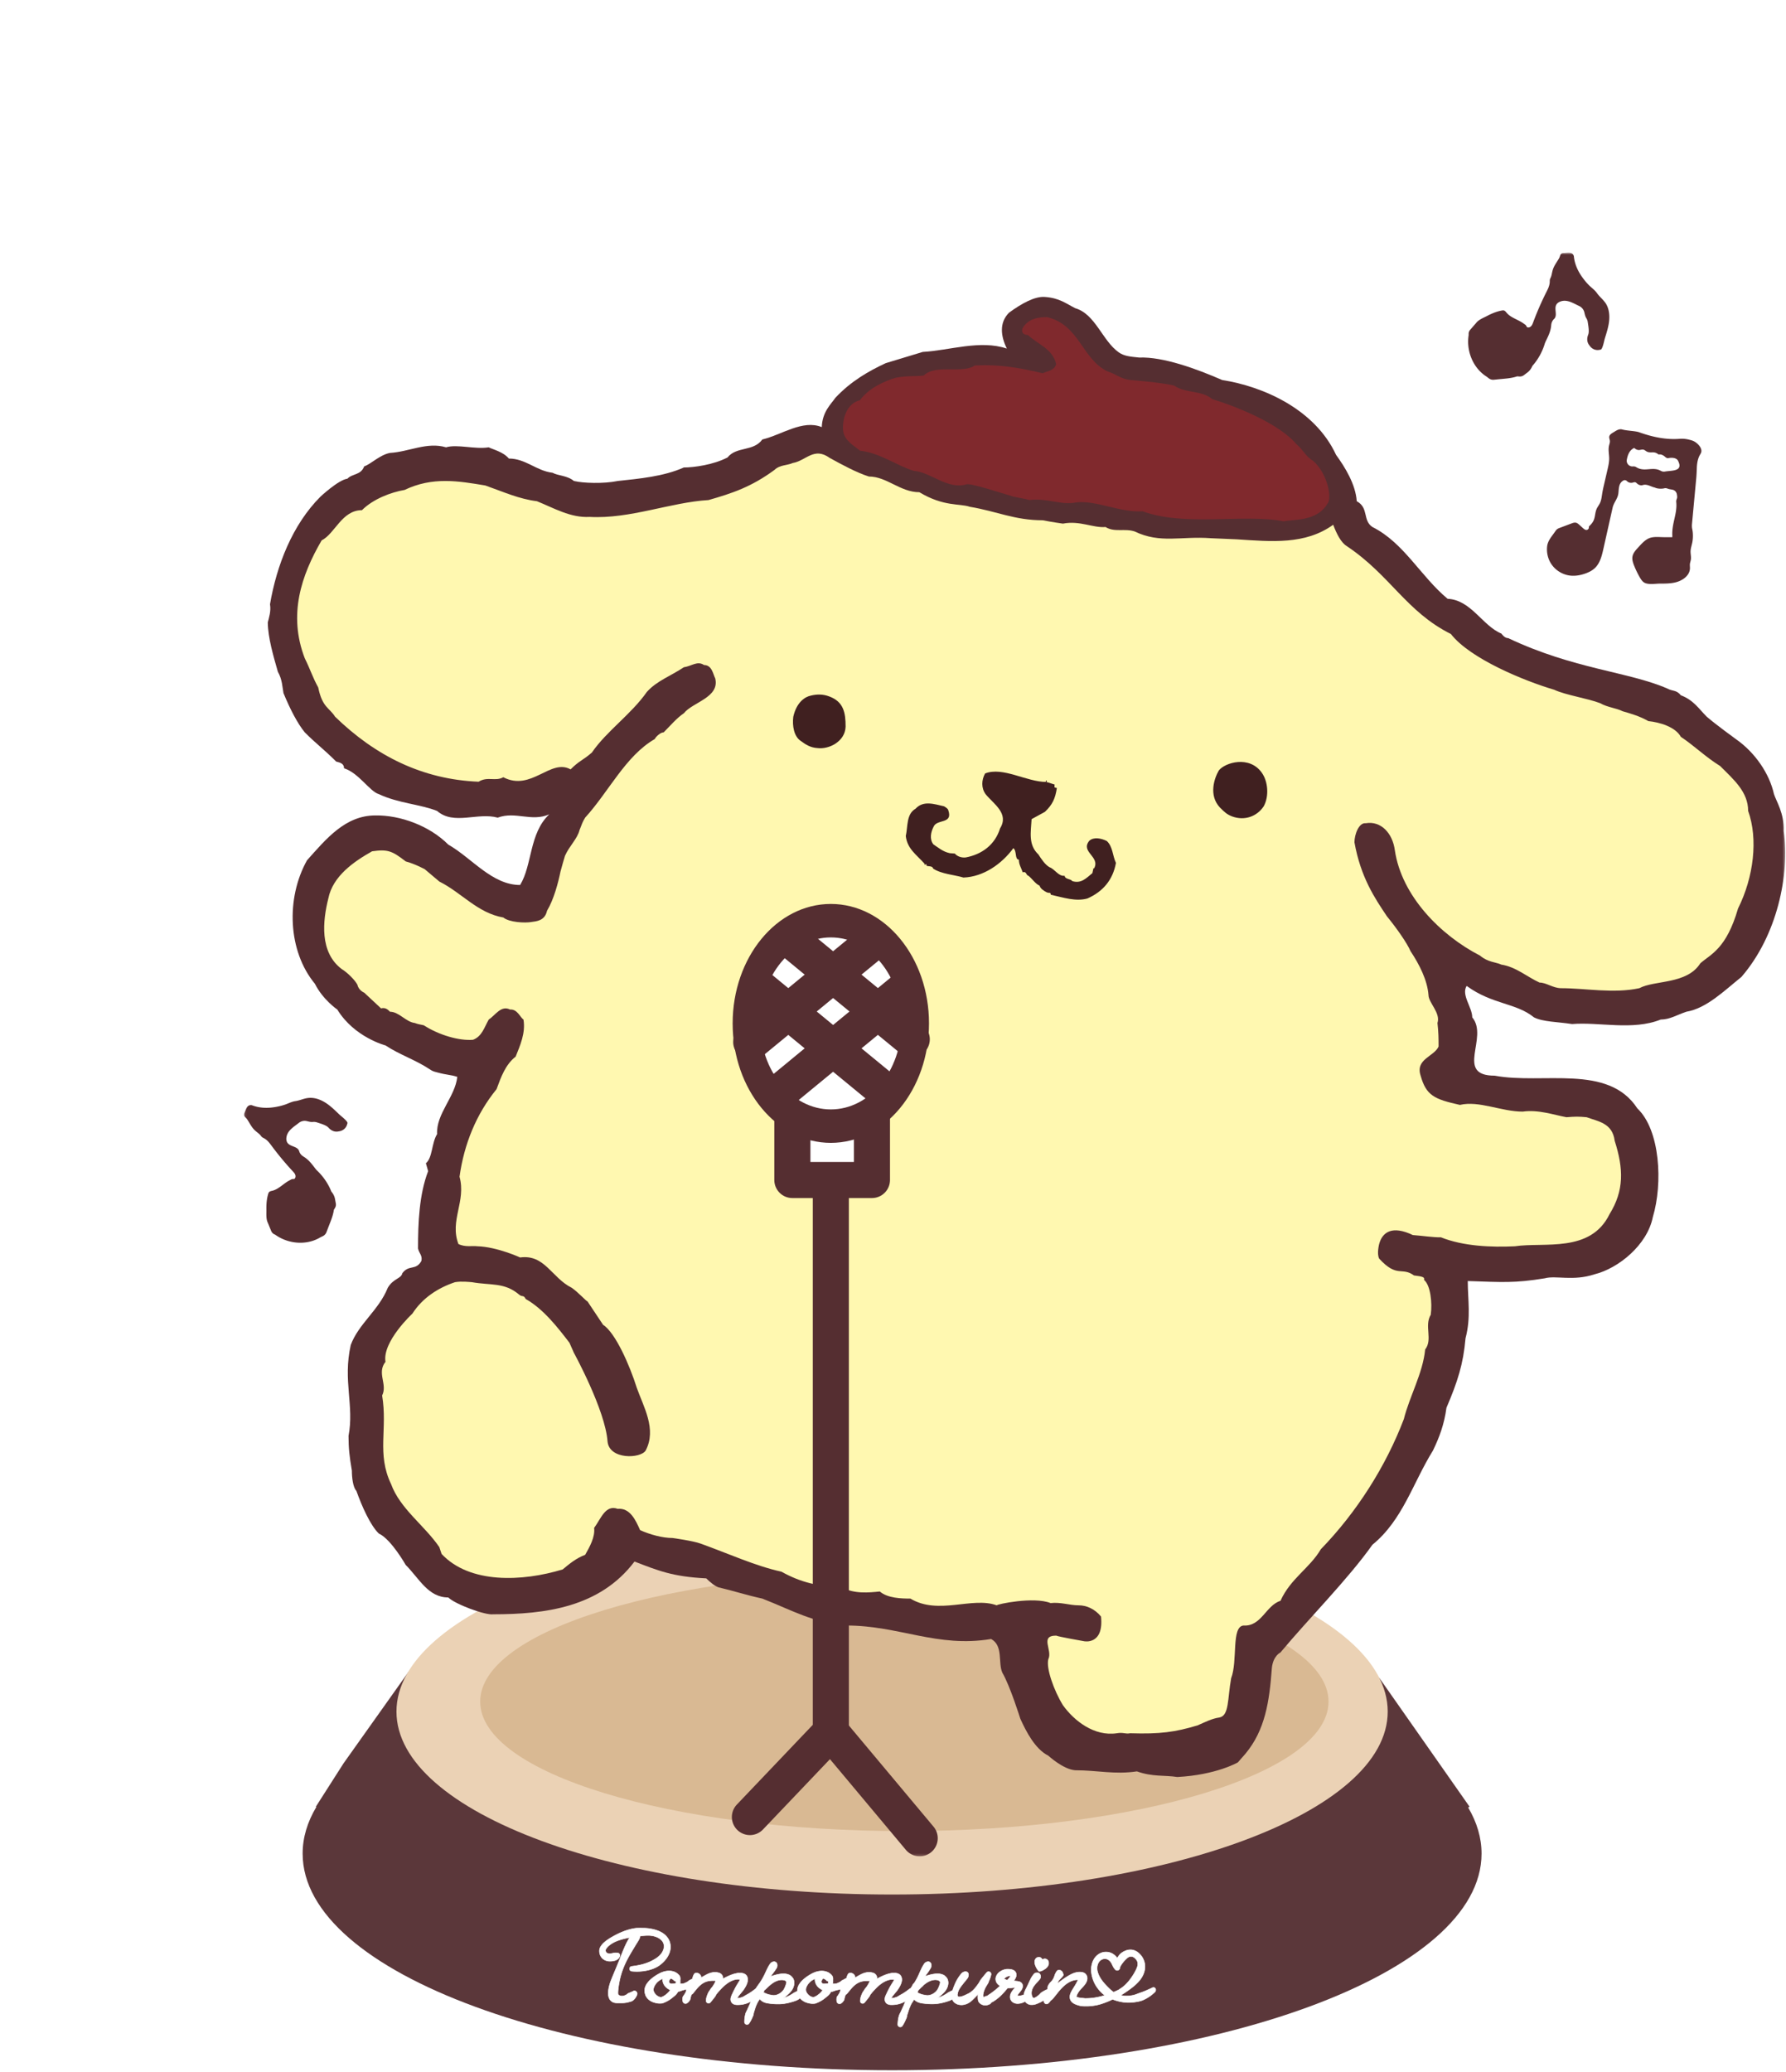 <svg width="740" height="858" viewBox="0 0 740 858" fill="none" xmlns="http://www.w3.org/2000/svg"><path fill-rule="evenodd" clip-rule="evenodd" d="M369.624 857.374c134.886 0 244.233-40.169 244.233-89.718 0-6.549-1.91-12.934-5.537-19.083l.552-.356-37.383-53.333-60.405-.374c-39.915-10.435-88.736-16.572-141.46-16.572-49.774 0-96.07 5.469-134.677 14.861l-65.694-.407-26.915 37.881-11.464 17.944.203.104c-3.723 6.227-5.685 12.697-5.685 19.335 0 49.549 109.346 89.718 244.232 89.718z" fill="#5B373A"/><path d="M369.622 784.603c113.415 0 205.355-33.92 205.355-75.762s-91.94-75.762-205.355-75.762c-113.414 0-205.355 33.92-205.355 75.762s91.941 75.762 205.355 75.762z" fill="#EBD2B5"/><mask id="mask0_1016_1073" style="mask-type:luminance" maskUnits="userSpaceOnUse" x="248" y="798" width="232" height="42"><path d="M479.277 798.06H248.004v41.868h231.273V798.06z" fill="#fff"/></mask><g mask="url(#mask0_1016_1073)" fill="#fff" stroke="#fff" stroke-width=".196" stroke-linecap="round" stroke-linejoin="round"><path d="M262.545 824.654h-.119c-.477.18-.864.36-1.222.51-.238.089-.447.209-.655.269-.298.09-.537.3-.745.479l-.119.09c-.149.12-.358.21-.567.3l-.178.089c-.537.24-1.133.33-1.669.24-.447-.06-.924-.389-1.162-.599 0-.06 0-.15-.03-.239-.059-.36-.03-.869 0-1.378.09-1.168.298-2.426.477-3.384.417-2.366 1.132-4.672 2.056-6.859.953-2.246 2.175-4.402 3.367-6.379l1.847-3.055.179-.269c.536-.839 1.043-1.617 1.251-2.665 1.073-.15 2.235-.24 3.308-.24 2.502 0 4.648.868 5.78 2.246.566.719.864 1.647.775 2.576-.09.898-.477 1.857-1.133 2.725-.566.749-1.37 1.468-2.383 2.096-.864.51-1.877 1.109-3.01 1.528-1.907.778-4.082 1.288-6.853 1.617-.476.06-.834.419-.893.899-.06.539.357 1.048.893 1.108 2.771.269 5.423.03 7.866-.719 1.55-.479 2.742-1.078 3.725-1.797 1.162-.869 2.175-1.887 2.979-3.055.894-1.318 1.431-2.785 1.49-4.223.06-1.587-.476-3.204-1.46-4.372-.834-1.048-2.056-1.917-3.575-2.516-1.132-.449-2.384-.779-3.993-1.018-.745-.09-1.4-.15-1.996-.15h-.387c-.507-.06-1.043-.09-1.609-.06-1.222.03-2.503.24-3.963.629-2.294.629-4.648 1.647-7.211 3.115-1.102.629-2.234 1.348-3.307 2.306a7.165 7.165 0 00-1.46 1.737 3.861 3.861 0 00-.477 1.288c-.089.509 0 1.138.09 1.467.208.929.774 1.827 1.489 2.336.686.539 1.55.839 2.533.899.745.03 1.52-.06 2.384-.3.923-.329 1.579-.868 1.907-1.647a.693.693 0 00.089-.329c.06-.599-.387-1.138-.983-1.168h-.209c-.685-.09-1.192 0-1.728.119-.417.12-.894.18-1.341.18-.953-.03-1.341-.24-1.609-.898-.059-.18-.059-.21-.089-.36 0-.15.03-.329.119-.509.119-.329.417-.689.834-1.138.715-.689 1.639-1.348 2.801-1.917 2.026-.958 4.261-1.467 6.257-1.857a2.72 2.72 0 00-.238.39c-.596.958-1.162 2.036-1.758 3.384a92.298 92.298 0 00-1.818 4.432 84.183 84.183 0 01-1.013 2.516 141.845 141.845 0 01-1.311 3.175c-.506 1.228-1.043 2.485-1.549 3.773-.387.989-.834 2.306-1.073 3.834-.089.659-.179 1.407-.089 2.306.059.449.149.928.417 1.497.268.629.894 1.198 1.549 1.498.596.239 1.073.269 1.58.299h1.787c.864 0 1.579-.06 2.265-.18.447-.089.864-.209 1.311-.329.596-.12 1.043-.329 1.37-.629.745-.599 1.282-1.407 1.609-2.306.09-.24.09-.509 0-.749a1.204 1.204 0 00-1.489-.778l.089.119zm215.718-1.497c-.268-.09-.536-.09-.804.06-1.818.839-3.516 1.647-5.274 2.186-.208.09-.417.15-.626.24-.625.24-1.311.509-1.966.659-.924.21-1.818.299-2.711.329h-.09a9.726 9.726 0 01-2.443-.299c.268-.15.536-.3.804-.479a57.627 57.627 0 002.652-1.797c.775-.569 1.669-1.228 2.533-2.007 2.056-1.827 3.277-3.624 3.814-5.66.327-1.378.327-2.666 0-3.804-.328-1.227-.984-2.396-1.877-3.264-.567-.629-1.788-1.677-3.516-1.827-1.252-.09-2.533.3-3.814 1.138-.507.33-.954.749-1.371 1.318-.238.299-.447.659-.655.988a6.463 6.463 0 00-2.265-1.976 5.512 5.512 0 00-3.963-.33c-1.191.36-2.264 1.138-3.068 2.216-1.282 1.767-1.758 4.193-1.311 6.799a13.557 13.557 0 002.771 6.109 13.496 13.496 0 002.353 2.366c.12.09.209.15.328.24a28.037 28.037 0 01-4.886 1.078c-.775.12-1.52.15-2.324.18a5.7 5.7 0 00-.745.03c-.417-.03-.835-.09-1.252-.12l-.655-.06c-.358-.06-.745-.12-1.073-.18-.298-.09-.626-.179-.715-.269l-.089-.06v-.09c0-.12.029-.389.208-.779.268-.629.715-1.317 1.341-2.066.238-.27.477-.539.745-.809.387-.419.775-.838 1.162-1.347.358-.48.655-.929.864-1.648a3.01 3.01 0 00.06-1.587c-.179-.749-.775-1.348-1.282-1.587l-.149-.06s-.089-.03-.149-.06c-.923-.27-1.936-.27-2.949-.03-.805.18-1.609.509-2.444.958-1.549.839-2.89 1.797-3.992 2.606-.447.329-.894.659-1.341 1.018.119-.419.328-.838.596-1.258.238-.299.506-.599.775-.868l.327-.33c.149-.149.269-.299.388-.449l.179-.209s.208-.24.208-.45c0-.179-.03-.389-.179-.718l-.089-.27a1.661 1.661 0 00-1.043-.958c-.328-.09-.655-.09-.953.03a1.012 1.012 0 00-.418.359l-.059.09c-.238.269-.358.569-.536.898a5.91 5.91 0 00-.358.929 5.977 5.977 0 01-.298.778 5.133 5.133 0 01-.894 1.408c-.119.12-.208.24-.328.359-.327.33-.625.689-.864 1.078-.417.57-.476 1.258-.536 1.887v.12c-.06 0-.149.03-.238.06-.686.299-1.341.659-1.877.988-.298.18-.596.36-.835.659a6.8 6.8 0 01-.655.659 8.489 8.489 0 01-1.46 1.018c-.388.18-.715.21-.894.18v-.03c-.209-.21-.268-.329-.328-.449 0-.06-.059-.12-.089-.21-.06-.15-.149-.299-.179-.569-.179-.809-.06-1.827.298-2.605.387-.929 1.073-1.737 1.698-2.426.298-.3.566-.599.835-.929l.238-.269s.119-.15.179-.21c.268-.329.625-.749.417-1.677-.149-.599-.656-1.078-1.281-1.108-.984-.06-1.371.449-1.699.868l-.119.15c-.387.479-.685 1.018-.953 1.498l-.715 1.527a39.032 39.032 0 01-.745 1.587c-.119.27-.239.509-.388.779-.417.809-.834 1.647-1.013 2.725-.327.12-.655.21-.953.3a4.21 4.21 0 01-1.073.149c-.268 0-.506 0-.685-.059 0-.03.03-.09.06-.12.119-.27.327-.569.595-.929l.209-.269c.238-.3.507-.599.745-.959.149-.239.328-.509.477-.928.059-.21.149-.419.149-.779 0-.299-.09-.808-.388-1.168-.476-.539-.923-.658-1.221-.718h-.12a3.376 3.376 0 00-.715-.15h-.178c-.358-.06-.716-.09-1.073-.12.03-.06.089-.09.119-.15l.06-.09c.268-.449.566-.898.774-1.557.12-.479.12-.928 0-1.377-.178-.599-.655-1.019-1.042-1.228-.745-.36-1.371-.39-1.967-.45h-.894c-.357.06-.655.12-.923.18-.626.18-1.192.419-1.699.779a4.37 4.37 0 00-1.49 1.557c-.238.449-.387.899-.417 1.348-.03.539.09 1.138.328 1.587.417.749.983 1.168 1.49 1.468l-.09.089c-.685.629-1.4 1.228-2.056 1.767-.804.629-1.459 1.138-2.115 1.558-.447.299-.834.569-1.162.838-.179-.03-.328 0-.477.03-.119.06-.208.09-.298.15l-.268.12a2.42 2.42 0 01-.328.12h-.119c-.03-.06-.089-.18-.119-.3-.06-.359-.03-.838.089-1.348a9.434 9.434 0 011.162-2.875l.269-.449c.208-.329.387-.629.595-.988.09-.21.179-.449.209-.629.477-.988.775-1.887.954-2.755.059-.36-.06-.719-.328-.959-.417-.389-1.073-.329-1.46.09-.894 1.018-1.669 2.007-2.414 2.935-.208.27-.357.569-.506.839-.149.269-.298.539-.477.778-.357.539-.745 1.019-1.102 1.498-.894 1.138-1.728 1.886-2.622 2.426-.507.299-1.043.539-1.55.778-.506.24-.983.449-1.43.599-.506.18-.894.24-1.192.24-.417 0-.566-.06-.685-.18-.089-.09-.209-.449-.149-.928.089-.18.119-.39.119-.569.09-.39.239-.749.388-1.108.536-1.079 1.34-2.067 2.055-2.965l1.162-1.438c.447-.509.865-1.048.865-2.036v-.12a1.18 1.18 0 00-.447-.839c-.239-.209-.537-.299-.894-.269-.984.089-1.52.659-1.967 1.257-.417.51-.804 1.079-1.192 1.708-.625 1.018-1.162 2.186-1.758 3.773-.119.33-.238.689-.357 1.048-.298.12-.596.27-.864.42-.268.119-.507.269-.775.389s-.506.299-.745.479l-.179.12c-.178.12-.357.21-.536.329l-.357.21c-.954.539-1.877.928-2.771 1.168.804-.569 1.489-1.198 2.115-1.767 1.073-1.018 2.175-2.336 2.294-4.343 0-.569-.059-1.138-.298-1.677-.268-.569-.625-.898-.923-1.198l-.149-.149c-.864-.659-1.818-.809-2.622-.899-1.699-.03-3.099.3-4.41.689-.417.15-.864.27-1.251.449.178-.269.357-.509.566-.778.179-.27.387-.54.596-.809.387-.569.715-1.048.953-1.468.358-.509.685-1.108.477-2.066v-.06a1.286 1.286 0 00-1.52-.928c-.953.209-1.341.808-1.639 1.347-.297.48-.595.989-.864 1.588a38.754 38.754 0 00-.744 1.617c-.239.539-.477 1.108-.745 1.647-.417.869-.924 1.737-1.46 2.606l-.149.149c-.209.21-.447.45-.596.749l-.179.449c-.209.3-.417.599-.596.899-.179 0-.328.09-.447.179l-.059.06c-1.371 1.079-2.533 1.857-3.635 2.426l-.418.24c-.476.299-.893.569-1.37.749-.566.179-1.252.389-1.997.449h-.119l.179-.36c.179-.329.417-.659.596-.868.238-.3.477-.569.715-.869.268-.299.536-.629.805-.958.536-.689.983-1.408 1.37-2.156.239-.48.417-.899.566-1.438.119-.509.298-1.168 0-2.066-.119-.48-.506-.989-.923-1.228-.179-.15-.358-.21-.477-.27h-.09c-.238-.12-.387-.15-.506-.179h-.149a2.374 2.374 0 00-.685-.09h-.745c-1.907.209-3.546.898-5.036 1.617a35.22 35.22 0 00-1.519.779c0-.18 0-.39-.03-.659a2.197 2.197 0 00-.596-1.168 2.36 2.36 0 00-1.043-.629l-.477-.12h-.119a1.431 1.431 0 00-.536-.09c-.387-.03-.745 0-1.043 0-1.4.12-2.592.719-3.605 1.288-.596.329-1.192.689-1.758 1.018.179-.299.209-.659-.238-1.258a1.961 1.961 0 00-1.371-.778c-.775-.06-1.043.239-1.222.569a4.487 4.487 0 00-.357.778c-.09.24-.149.48-.209.719v.06c-.328.15-.625.3-.864.449l-.268.15s-.179.09-.268.12c-.268.12-.566.269-.805.509-.238.24-.536.389-.864.569h-.089c-.387.24-.775.389-1.132.479-.447.09-.835.12-1.192.09-.09 0-.149 0-.239-.03.03-.299.06-.599.06-.898v-.51c0-.149.03-.299 0-.449.06-.449-.03-.898-.238-1.318-.388-.569-.954-1.078-1.639-1.467-1.073-.569-2.354-.779-3.814-.569-1.043.15-2.145.539-3.277 1.168-1.073.599-1.967 1.198-2.771 1.857-1.073.868-1.788 1.707-2.384 2.695-.149.3-.268.599-.387.929-.12.269-.149.539-.179.808 0 .09 0 .18-.03.27v.509c-.119.06-.238.12-.387.21-.239.119-.507.269-.775.389s-.506.299-.745.449l-.179.12c-.178.12-.357.21-.536.329l-.357.21c-.954.539-1.878.928-2.771 1.168a20.064 20.064 0 002.115-1.767c1.073-1.018 2.175-2.336 2.294-4.343 0-.569-.059-1.138-.298-1.707-.268-.569-.625-.898-.923-1.198l-.149-.149c-.864-.659-1.818-.809-2.622-.899-1.699-.03-3.099.3-4.38.689-.507.15-1.013.329-1.46.509.238-.329.476-.659.715-.958.208-.27.417-.569.626-.839.387-.509.685-.958.953-1.377.358-.51.685-1.079.477-2.007a1.296 1.296 0 00-1.49-.988c-.954.179-1.341.748-1.639 1.258-.298.449-.566.928-.864 1.527-.268.509-.506 1.048-.745 1.557-.238.509-.477 1.048-.745 1.558a24.827 24.827 0 01-1.728 2.905l-.328.449a31.558 31.558 0 00-1.311 1.917c-.059 0-.119.059-.178.119-1.341 1.049-2.533 1.857-3.635 2.426l-.418.24c-.476.299-.893.569-1.37.749-.536.179-1.252.389-1.996.449h-.12l.179-.36c.179-.299.388-.599.596-.868.238-.3.477-.569.715-.869.268-.299.536-.629.805-.958.536-.689.983-1.408 1.37-2.156.239-.48.417-.899.566-1.438.12-.509.298-1.168 0-2.066-.119-.48-.506-.989-.923-1.228-.179-.15-.358-.21-.477-.27h-.089c-.209-.12-.388-.15-.507-.179h-.149a2.304 2.304 0 00-.655-.09h-.745c-1.907.209-3.486.868-5.036 1.617a35.22 35.22 0 00-1.519.779c0-.18 0-.39-.03-.659a2.197 2.197 0 00-.596-1.168 2.365 2.365 0 00-1.043-.629l-.477-.12h-.119a1.435 1.435 0 00-.536-.09c-.387-.03-.745 0-1.043 0-1.4.12-2.592.719-3.605 1.288a52.99 52.99 0 00-1.758 1.018c.179-.299.208-.659-.209-1.258a1.957 1.957 0 00-1.37-.778c-.775-.06-1.043.239-1.222.569a4.487 4.487 0 00-.357.778c-.09.24-.149.45-.209.689-.03.12-.089.27-.119.39l-.507.269s-.179.09-.268.12c-.268.12-.566.269-.804.509-.239.24-.537.389-.864.569h-.09c-.387.24-.775.389-1.132.479-.447.09-.834.12-1.192.09-.089 0-.149 0-.208-.03.029-.299.059-.599.029-.898v-.51c0-.149.03-.299.03-.449.03-.449-.03-.898-.238-1.317-.388-.57-.954-1.079-1.639-1.468-1.073-.569-2.354-.779-3.814-.569-1.043.15-2.145.539-3.277 1.168-1.073.599-1.967 1.198-2.771 1.857-1.073.868-1.788 1.707-2.384 2.695-.149.3-.268.599-.387.929-.12.269-.149.539-.179.808 0 .09 0 .18-.03.3-.06.689.06 1.467.358 2.246.655 1.557 1.966 2.366 3.009 2.785 1.013.36 2.264.719 3.814.509.059 0 .089 0 .179-.03a13.573 13.573 0 002.741-1.317c.864-.54 1.609-1.198 2.354-1.797a5.744 5.744 0 001.34-1.677c.447-.06.894-.21 1.311-.36l.179-.06a8.565 8.565 0 011.43-.389l.567-.15v.24c-.06.179-.09.359-.09.479a6.082 6.082 0 01-.447.988c-.119.18-.208.36-.328.509l-.119.21s-.089.15-.179.24a1.822 1.822 0 00-.327.539 4.032 4.032 0 000 1.886c.03.12.089.27.179.36.178.239.446.419.744.449.298.03.596 0 .864-.21.596-.419.924-.898 1.192-1.347.09-.18.09-.36.119-.509 0-.12 0-.21.06-.3l.209-.749c.089-.269.149-.479.268-.658.417-.21.685-.51.864-.809l.953-1.168c.596-.719 1.311-1.527 2.116-2.156.834-.629 1.728-1.109 2.622-1.318 1.013-.27 2.026-.27 2.801-.27h.625c-.059.24-.149.509-.268.749-.208.479-.506.958-.745 1.318l-.357.539-.268.329c-.358.39-.626.779-.805 1.168-.149.18-.328.39-.477.659-.238.479-.476.988-.685 1.617-.209.629-.357 1.198-.357 2.007 0 .299.119.569.357.749a.99.99 0 001.4-.12l.149-.18c.507-.599 1.282-1.527 1.907-2.426.149-.239.268-.509.358-.748.208-.21.387-.42.566-.659.447-.509.924-1.048 1.49-1.647 1.192-1.228 2.294-2.157 3.426-2.816 1.43-.808 2.831-1.198 3.933-1.078l.447.06h.06s0 .06-.03.09c-.06.15-.179.329-.268.509-.06.12-.119.21-.179.3-.119.209-.268.419-.387.658-.268.42-.537.839-.805 1.318-.417.749-.804 1.528-1.132 2.186l-.566 1.198-.06.15a6 6 0 00-.447 1.348c-.059.419-.059.838.09 1.258.179.509.596.958 1.043 1.168.685.329 1.281.329 1.698.329h.089c1.818 0 3.635-.449 5.304-1.348.06-.029.089-.059.149-.089-.238.629-.536 1.257-.775 1.797l-.715 1.587a6.056 6.056 0 01-.298.629c-.149.299-.328.629-.447.988a12.887 12.887 0 00-.476 3.564c0 .329.178.659.446.839.239.149.477.209.775.179.268-.06.507-.209.685-.449.626-.898 1.073-1.827 1.46-2.755l.149-.33c.12-.299.179-.599.239-.898.059-.27.089-.509.179-.749l.506-1.617c.149-.479.328-.959.596-1.528.209-.509.477-.988.745-1.437.179-.27.357-.539.566-.839.089.15.209.27.328.42.208.179.417.359.625.509.209.12.388.239.656.359.357.18.685.27 1.013.36.119 0 .209.059.358.089l.387.06c.298.03.596.09.864.12 1.311.15 3.039.3 4.857.15 1.43-.12 2.92-.419 4.737-.988l.387-.12c.269-.09.507-.18.775-.27l.209-.09c.298-.149.596-.269.894-.479.208-.15.417-.299.596-.449.715.898 1.638 1.407 2.353 1.707 1.013.359 2.265.719 3.814.509.03 0 .09 0 .179-.03a13.577 13.577 0 002.741-1.318c.864-.539 1.609-1.198 2.354-1.797a5.737 5.737 0 001.341-1.677c.447-.06.894-.209 1.311-.359l.149-.06c.477-.18.953-.299 1.43-.389l.507-.12c.178-.03.387-.09.595-.15 0 .12-.029.24-.029.36-.06.179-.09.359-.09.479a6.082 6.082 0 01-.447.988c-.119.18-.208.359-.327.509l-.12.21s-.089.15-.178.239c-.12.15-.239.3-.328.54a4.032 4.032 0 000 1.886c.03.12.089.27.179.36.357.509 1.072.629 1.609.239.595-.419.923-.898 1.191-1.347.09-.18.09-.36.12-.51 0-.119 0-.209.059-.299l.209-.749c.089-.269.149-.479.268-.659.417-.209.655-.509.894-.808l.953-1.168c.596-.719 1.311-1.528 2.116-2.157.834-.628 1.728-1.108 2.622-1.317 1.013-.27 1.996-.27 2.8-.27h.626c-.059.24-.149.509-.268.749-.179.389-.417.808-.745 1.318l-.357.539s-.209.209-.269.329a4.586 4.586 0 00-.804 1.168c-.149.18-.328.389-.477.659-.238.479-.476.988-.685 1.617-.209.629-.358 1.198-.358 2.007 0 .299.12.569.358.749a.99.99 0 001.4-.12l.149-.18c.507-.599 1.282-1.527 1.907-2.426.149-.239.268-.509.358-.749.208-.209.387-.419.566-.658.447-.539.924-1.049 1.49-1.648 1.162-1.227 2.294-2.156 3.426-2.815 1.43-.808 2.831-1.198 3.933-1.078l.447.06h.06s0 .06-.03.09c-.06.15-.179.329-.268.509-.06.12-.119.21-.179.299-.119.21-.268.42-.387.629-.269.42-.537.869-.805 1.318a62.882 62.882 0 00-1.132 2.186l-.566 1.198-.06.12c-.179.389-.357.779-.447 1.348-.059.419-.059.838.09 1.228.178.509.596.988 1.043 1.168.685.329 1.251.329 1.668.329h.119c1.818 0 3.635-.449 5.304-1.348.089-.059.208-.149.298-.209a25.404 25.404 0 01-1.132 2.725l-.745 1.647c-.09.21-.179.39-.298.599-.179.33-.358.689-.477 1.078-.358 1.198-.507 2.426-.536 3.684 0 .33.178.659.447.839.178.12.357.179.566.179h.179c.268-.059.506-.209.685-.449.655-.958 1.102-1.946 1.519-2.905l.149-.299c.12-.3.179-.629.239-.929.059-.269.089-.539.208-.778l.537-1.678c.178-.509.387-1.048.625-1.617.209-.509.447-.988.775-1.497.298-.449.596-.899.834-1.318.06.06.119.15.179.21.209.179.417.359.626.509.208.12.387.239.655.359.358.18.686.27 1.013.36.119 0 .209.059.358.089l.387.06c.298.06.596.09.864.12 1.311.15 3.039.3 4.857.15 1.43-.12 2.92-.419 4.737-.988l.358-.12c.268-.09.536-.18.804-.3l.209-.09a9.05 9.05 0 00.775-.389c0 .06.03.09.059.15a3.122 3.122 0 001.043 1.348c.417.299.894.539 1.341.658.834.24 1.788.27 2.682 0 1.668-.389 2.86-1.467 3.813-2.455l1.758-1.767a7.21 7.21 0 00-.089 1.168c0 .329 0 .718.089 1.198v.119c.06.18.12.39.268.659.149.24.358.479.596.659a3.36 3.36 0 002.861.659c.387-.09.804-.24 1.221-.479.209-.15.388-.36.477-.599.387-.15.805-.36 1.222-.659a18.74 18.74 0 002.383-1.857 26.825 26.825 0 002.056-2.126l.894-1.048.298-.3h.626c.447 0 .864-.03 1.281-.09.417-.03.834-.06 1.222-.06-.09.09-.149.18-.239.27l-.298.299c-.327.36-.715.779-1.043 1.378-.238.449-.655 1.198-.536 2.276.06.539.358 1.108.745 1.498.328.329.745.569 1.192.718.775.24 1.46.18 2.056.09.536-.09 1.072-.269 1.698-.539.179-.09.358-.18.507-.269.625.958 1.668 1.287 2.234 1.377h.149c1.133.09 1.937-.209 2.652-.509l.149-.06c.805-.329 1.49-.659 2.086-1.018.149-.09.268-.18.417-.24 0 .24.059.48.149.719.059.15.119.3.238.419.417.45 1.103.48 1.609 0 .328-.299.626-.659.864-1.078.566-.329.954-.749 1.341-1.258l1.341-1.677c1.073-1.377 1.966-2.336 2.89-3.174 1.192-1.049 2.354-1.737 3.516-2.127.685-.209 1.281-.329 1.817-.329h.507c0 .06-.06.12-.089.18-.447.898-.864 1.677-1.282 2.336-.149.239-.268.449-.417.688-.357.569-.745 1.168-1.102 1.887-.239.479-.477 1.048-.537 1.797 0 .449.03.869.179 1.258s.417.779.715 1.078c.537.509 1.133.779 1.669.988.506.21 1.013.36 1.519.48.716.179 1.49.239 2.444.209 1.192.06 2.413-.09 3.516-.239 1.847-.27 3.754-.869 6.167-1.887.507-.21.984-.449 1.49-.689 2.026.779 3.933 1.198 5.81 1.288 1.073.06 2.175 0 3.337-.15 1.043-.15 2.146-.329 3.188-.719a16.441 16.441 0 005.334-3.594 1.01 1.01 0 00.208-1.138 1.237 1.237 0 00-.566-.539h-.03zm-14.331.689c-.417.24-.775.419-1.252.629l-.387.18c-.298.12-.596.269-.894.389-1.43-.988-2.562-2.246-3.694-3.444-.984-1.138-2.205-2.695-2.801-4.552a5.673 5.673 0 01-.298-2.516c.089-.838.387-1.617.894-2.216a2.974 2.974 0 012.294-1.108c.506 0 1.013.15 1.43.419.566.359 1.043.928 1.4 1.587.06.15.149.3.209.45.298.628.596 1.287 1.251 2.006.12.12.269.24.447.3.269.089.567.089.835-.06.268-.12.476-.36.566-.629.089-.21.119-.449.149-.689.625-1.258 1.609-2.486 2.741-3.504.536-.539 1.162-.839 1.788-.839.625 0 1.251.3 1.787.869.626.599.954 1.258 1.014 1.947.089.778-.209 1.617-.477 2.216-.656 1.497-1.609 3.055-2.831 4.672-1.341 1.737-2.771 3.025-4.231 3.863l.06.03zm-45.23-5.57a2.747 2.747 0 01-.387.688c-.239.36-.566.689-.954 1.079a5.7 5.7 0 01-1.162-.42c-.059 0-.119-.06-.149-.089.179-.3.626-.719 1.133-.929.149-.06.268-.12.417-.18.149-.03.357-.089.536-.119.238-.03.447-.03.596-.03h-.03zm-36.321 4.073c.745-.659 1.758-1.468 2.95-1.947 1.132-.479 2.294-.599 3.188-.359.447.149.775.359.924.539l.059.149s.03.06.06.09v.33c-.06.359-.238.838-.387 1.288a10.055 10.055 0 01-.686 1.497c-.536.869-1.43 1.647-2.502 2.096-.507.21-1.013.33-1.52.36-.358.03-.685-.03-1.013-.09l-.447-.09c-.506-.06-1.043-.21-1.698-.449a.502.502 0 00-.358-.15c-.268-.12-.536-.239-.834-.389.119-.33.238-.689.357-1.018.239-.18.447-.39.656-.599l.238-.24c.328-.329.686-.659 1.073-.958l-.06-.06zm-41.535 1.916s-.089.09-.119.15c-.387.539-.894 1.078-1.639 1.647-.685.539-1.311.869-1.877 1.049-.536.089-1.341-.18-1.877-.629-.566-.42-1.013-.989-1.251-1.528-.239-.509-.268-1.018-.119-1.647.029-.09.089-.21.119-.299.089-.27.208-.539.387-.809a5.17 5.17 0 01.745-1.018 6.484 6.484 0 012.473-1.677c-.03.449 0 .928.119 1.377a4.602 4.602 0 001.252 2.097c.476.449 1.042.838 1.787 1.228v.059zm2.414-3.504c0 .21-.06.45-.179.689-.268 0-.566.06-.864.09-.238 0-.507.06-.745.06h-.089a1.08 1.08 0 01-.775-.299.817.817 0 01-.268-.719c.03-.3.208-.599.387-.869l.268-.359.03-.03c.298.09.566.21.805.359.268.15.476.36.655.539.089.12.238.18.358.21.059 0 .149.06.238.12.089.03.149.12.149.179l.03.03zm-18.444-.748c.447.149.775.359.924.539l.06.12s.029.089.059.119v.33c-.059.359-.238.838-.387 1.288-.209.569-.417 1.048-.685 1.497-.537.869-1.431 1.647-2.503 2.096-.507.21-1.013.33-1.52.36-.357.03-.685-.03-1.013-.09l-.447-.09c-.506-.06-1.043-.209-1.698-.449a.502.502 0 00-.358-.15 8.505 8.505 0 01-.923-.449l.357-.899c.298-.209.536-.419.775-.658l.179-.18c.357-.33.715-.689 1.102-1.018.745-.659 1.758-1.468 2.95-1.947 1.132-.479 2.294-.599 3.188-.359l-.06-.06zm-47.136 4.252s-.09.09-.119.15c-.388.539-.924 1.078-1.639 1.647-.686.539-1.311.869-1.848 1.049-.536.089-1.34-.18-1.877-.629-.566-.42-1.013-.989-1.251-1.528-.238-.509-.268-1.018-.119-1.647.03-.09.089-.18.119-.299.089-.27.208-.539.387-.809.179-.329.417-.659.745-1.048a6.491 6.491 0 012.473-1.677c-.03.449 0 .928.119 1.377a4.602 4.602 0 001.252 2.097c.477.449 1.043.838 1.788 1.228l-.03.089zm2.413-3.504c0 .21-.059.42-.179.689-.268 0-.566.06-.864.09-.238 0-.506.06-.745.06h-.089a1.08 1.08 0 01-.775-.299.82.82 0 01-.268-.719c.03-.3.209-.599.388-.869l.268-.359.029-.03c.298.09.567.21.805.359.268.15.447.36.655.539.09.12.239.18.358.21.06 0 .149.06.238.12.09.03.149.12.149.179l.03.03z"/><path d="M430.389 816.358s.179.06.298.06c.417 0 .983-.24 1.34-.42.537-.269 2.354-1.258 2.474-2.755.059-.958-.328-1.677-1.073-1.917a1.758 1.758 0 00-1.549.24 1.918 1.918 0 00-.865-.899c-.417-.179-.893-.149-1.43.12-.804.539-1.072 1.438-.774 2.636.268 1.108 1.132 2.575 1.638 2.875l-.059.06z"/></g><g filter="url(#filter0_f_1016_1073)"><path d="M374.706 758.334c97.064 0 175.75-24.009 175.75-53.625 0-29.617-78.686-53.626-175.75-53.626s-175.75 24.009-175.75 53.626c0 29.616 78.686 53.625 175.75 53.625z" fill="#D9B993"/></g><mask id="mask1_1016_1073" style="mask-type:luminance" maskUnits="userSpaceOnUse" x="101" y="104" width="639" height="665"><path d="M739.672 104.626H101.097v664.157h638.575V104.626z" fill="#fff"/></mask><g mask="url(#mask1_1016_1073)"><path d="M127.169 454.787c-1.638.291-3.171 1.009-4.808 1.237-1.569.221-2.957 1.016-4.443 1.506a26.953 26.953 0 01-4.773 1.071c-2.964.408-6.018.2-8.816-.898-2.031-.283-2.348 1.699-3.005 3.122-.697 1.506.415 1.714 1.175 2.874 1.05 1.61 1.81 3.289 3.281 4.594.726.65 1.568 1.182 2.183 1.935.18.221.346.463.56.649.242.214.546.353.829.505 1.402.746 2.259 1.906 3.185 3.15a123.739 123.739 0 008.753 10.528c.407.435.829.885 1.036 1.444.207.56.159 1.264-.283 1.665-.201.173-.76.076-1.009.152-.387.111-.684.325-1.05.511-2.411 1.209-4.504 3.669-7.116 4.297-.483.118-1.022.201-1.361.56-.214.228-.318.539-.407.843-.622 2.121-.76 4.242-.726 6.438.028 1.7-.193 3.848.588 5.417l1.437 3.509c.214.456.594.912 1.043 1.168l.628.311c5.43 3.889 13.064 4.469 18.681 1.05l1.022-.491a3.04 3.04 0 001.43-1.485l.56-1.458c.96-2.597 2.183-5.147 2.57-7.952l.525-.87c.29-.56.366-1.057.304-1.665l-.387-2.107c-.256-1.195-.815-2.121-1.499-2.936-1.299-3.351-3.517-6.425-5.831-8.608-1.154-1.05-2.736-4.104-5.706-5.872-.822-.491-1.499-1.258-1.769-2.183-.767-2.639-5.25-1.52-5.34-5.119.055-3.275 2.894-4.829 5.167-6.626.926-.732 2.121-1.029 3.268-.766.871.193 1.679.456 2.612.359.538-.055 1.084 0 1.602.166 1.907.621 3.924 1.188 4.891 2.266.995 1.112 2.384 1.775 3.855 1.526.145-.027.291-.048.436-.069 1.568-.214 2.894-1.271 3.336-2.791l.166-.573c.228-.781-2.756-3.033-3.274-3.53-1.555-1.472-3.068-2.992-4.795-4.256-2.307-1.693-5.105-2.936-7.952-2.694-.255.02-.511.055-.759.103l-.014-.007z" fill="#552E31"/><path d="M111.859 250.311c2.791-16.27 9.299-32.995 20.912-44.622 0 0 7.433-6.957 11.15-7.427 2.128-2.217 5.575-1.388 6.971-5.119 2.798-.925 6.418-4.753 10.687-5.568 7.903-.463 15.337-4.656 23.233-2.321 4.65-1.396 12.076.932 17.665 0 1.852.932 6.038 1.858 8.359 4.649 6.971 0 11.379 5.099 18.101 5.886 2.307 1.285 6.072 1.092 8.856 3.406 3.717.912 12.373 1.209 18.128 0 8.829-.933 19.053-1.858 27.406-5.589 4.186 0 12.38-1.133 18.127-4.166 3.724-4.656 10.688-2.328 14.405-7.433 7.903-1.865 16.732-8.366 24.628-5.119.249-6.418 3.834-9.493 5.582-12.076 6.501-6.978 13.941-11.171 20.912-14.411l15.337-4.65c11.122-.608 23.696-5.105 34.846-1.395-2.494-5.099-3.254-10.688.926-14.874 5.112-3.717 10.646-6.86 14.874-6.501 6.01.422 8.829 2.791 12.538 4.656 8.367 2.425 11.247 13.5 18.045 18.294 2.259 1.589 4.836 1.769 8.456 2.142 9.948-.373 23.696 4.649 34.383 9.305 16.747 2.605 38.37 11.945 47.199 31.012 3.71 5.099 8.097 12.201 8.56 19.178 5.119 2.791 2.321 7.896 6.5 10.687 13.016 6.501 19.98 20.436 31.144 29.728 9.754.469 14.404 11.157 22.293 14.411 0 0 1.334 1.975 2.798 1.865 27.192 12.891 49.962 13.913 65.983 20.905 2.141 1.188 3.675.435 5.575 2.777 5.264 1.997 7.44 5.589 10.694 8.843 3.717 3.24 12.083 9.292 12.083 9.292 8.069 5.609 13.941 14.411 15.799 22.77.968 3.046 4.291 7.917 4.035 15.323 2.563 17.9-2.646 43.226-17.513 60.414-6.964 5.568-14.404 13.009-22.77 14.404-4.173 1.396-6.784 3.206-10.681 3.254-11.62 4.649-25.561.926-36.711 1.858-6.045-.932-12.09-.877-15.806-2.777-7.427-6.045-17.265-5.264-27.883-13.015-2.328 3.723 2.321 8.843 2.321 13.015 6.978 8.359-7.433 24.159 9.299 24.159 19.979 3.717 47.033-5.022 59.116 13.568 9.471 8.947 10.59 31.054 6.404 44.995-2.322 11.613-14.335 21.271-24.159 23.696-8.85 2.936-16.014.38-20.615 1.658-12.539 2.052-17.499 1.603-31.903 1.133 0 7.889 1.395 14.86-.926 23.703-.933 10.687-3.254 17.9-7.91 28.801-.926 6.978-3.019 12.366-5.568 17.665-8.366 13.471-12.546 28.815-25.099 39.04-10.217 14.404-26.487 30.666-38.1 44.607 0 0-3.06 1.368-3.571 6.481-1.03 14.065-2.819 25.588-10.833 35.336l-3.254 3.717s-8.939 5.209-25.098 6.052c-5.333-.843-10.218 0-16.725-2.328-9.299 1.381-16.263-.47-25.562-.47-4.994-.353-11.143-6.031-11.143-6.031-5.582-2.798-9.299-10.239-11.62-15.344 0 0-4.186-13.478-7.44-19.046-1.852-4.187.469-11.151-4.643-13.942-22.3 3.724-38.107-5.582-59.937-5.582-14.418-1.381-21.845-6.038-34.86-11.15-6.501-1.396-12.083-3.254-18.121-4.649-1.396-.47-3.254-1.866-5.113-3.724-14.058-.705-19.979-3.24-29.733-6.964-14.405 19.061-37.175 21.838-58.556 21.838-3.254.47-15.8-4.173-18.584-6.964-8.359 0-12.083-7.91-17.658-13.478 0 0-6.045-10.688-11.15-13.009-3.462-3.357-6.971-11.157-9.285-17.672-1.403-1.388-1.866-5.568-1.866-8.366-1.008-5.976-1.388-9.285-1.388-14.39 2.432-12.566-2.425-22.791.926-37.651 3.253-8.808 11.613-14.383 15.336-23.682 2.287-3.917 5.575-3.724 6.031-6.038 2.798-3.724 5.582-.926 7.911-5.106.455-2.328-.919-2.998-1.403-5.119 0-10.687.463-22.307 4.187-32.062l-.926-3.254c2.791-2.321 2.321-8.373 4.642-12.076-.469-8.373 7.434-15.343 8.366-23.702-2.791-.933-4.276-.726-8.366-1.859-1.533-.401-1.851-.47-3.254-1.402-5.568-3.703-12.545-6.031-18.12-9.755 0 0-12.898-3.309-19.98-14.86 0 0-5.968-4.055-9.291-10.687-11.158-13.479-12.09-35.316-3.261-51.123 7.91-8.822 15.806-18.584 28.352-18.584 10.204-.145 22.3 4.187 30.197 12.09 9.761 5.568 18.121 16.719 29.748 16.719 5.105-8.36 3.709-21.375 12.082-29.271-7.433 3.253-13.941-1.382-21.374 1.381-8.366-2.307-18.128 3.261-25.099-2.77-6.97-2.798-16.11-3.164-24.158-6.978-3.717-1.05-8.367-8.829-14.405-10.687 0-1.865-1.395-2.328-3.253-2.791-5.12-5.105-8.367-7.433-13.009-12.083-2.978-3.634-6.045-9.506-8.829-16.269-.463-2.328-.463-5.582-2.321-8.822-1.859-6.501-4.104-14.087-4.187-20.456.47-1.865 1.403-4.649.933-7.434l-.021-.02z" fill="#552E31"/><path d="M133.234 223.817c5.568-2.77 8.359-12.532 16.732-12.532 4.65-4.65 12.076-7.434 17.665-8.38 11.613-5.561 22.301-3.703 33.451-1.845 7.896 2.791 13.948 5.582 21.375 6.515 6.977 2.791 13.941 6.957 21.844 6.501 16.732.926 33.451-6.038 49.257-6.978 9.755-2.791 17.762-5.416 27.42-12.552 2.114-2.066 5.568-1.845 7.433-2.778 5.569-.932 8.809-6.867 15.392-2.1 5.12 2.819 11.261 6.128 16.201 7.682 7.433 0 13.008 6.501 20.912 6.501 10.12 6.073 16.69 4.588 20.904 6.031 11.151 1.866 18.598 5.589 30.211 5.589 4.124.809 8.373 1.389 8.373 1.389 7.012-1.354 12.546 1.858 17.658 1.402 3.71 2.329 7.896.449 12.076 1.845 10.687 5.119 19.054 1.865 31.599 2.791l10.688.463c14.404.932 28.338 2.328 39.965-6.038 1.396 3.73 3.233 7.385 5.582 8.822 18.114 12.083 24.608 27.143 43.192 36.435 7.931 10.225 30.445 19.44 42.77 23.067 4.808 2.252 13.761 3.537 19.046 5.569 3.158 1.796 6.688 1.996 9.299 3.336 3.247.926 7.164 2.052 10.681 4.09 4.649.484 11.15 2.328 13.471 6.515 5.582 3.71 10.231 8.359 16.263 12.076 5.582 5.582 11.62 10.687 11.62 18.604 4.186 11.613 2.321 27.399-4.187 40.415-4.877 16.801-11.281 18.86-15.627 22.694-5.575 8.822-18.929 6.908-25.264 10.307-10.694 2.321-22.307 0-32.532 0-3.35-.076-6.045-2.328-8.829-2.328-5.105-2.321-9.748-6.501-15.806-7.433-2.246-1.064-5.569-.926-8.829-3.724-16.256-8.352-32.518-24.608-35.316-43.675-.926-6.964-5.686-12.242-12.083-11.15-2.812-.332-4.65 4.649-4.65 7.896 2.598 14.549 8.484 23.24 13.486 30.68 4.186 5.119 8.366 11.15 9.754 14.404 3.717 5.569 6.971 12.076 7.434 18.128 0 3.254 5.119 7.427 3.724 11.613.442 3.931.462 6.501.462 9.755-1.858 4.186-9.741 5.174-7.433 12.083 2.3 8.186 5.63 9.727 16.269 12.09 7.897-1.866 17.188 2.777 26.024 2.777 6.501-.933 13.016 1.395 18.128 2.321 3.793-.304 5.071-.304 8.359 0 4.65 1.741 10.688 2.328 11.62 9.762 3.717 11.613 3.924 20.601-2.114 30.355-7.903 16.256-27.115 11.51-39.24 13.334-9.761.462-21.374 0-30.666-3.724-2.743.111-7.862-.656-11.62-.926-8.525-4.076-12.615-1.257-13.941 3.703 0 0-1.071 4.028 0 6.052 7.468 8.166 9.298 3.254 14.411 6.964 3.544.442 4.566.691 4.172 1.858 2.695 2.149 3.468 9.589 2.791 14.411-2.791 4.649.933 10.225-2.321 14.404-.933 9.755-6.508 19.516-8.829 28.815-7.433 19.53-19.516 38.57-34.39 53.9-4.65 7.91-12.546 12.083-16.725 21.375-6.045 1.865-7.904 10.708-15.337 10.224-5.119.504-2.301 14.57-5.106 21.845-1.54 8.573-.773 15.481-4.87 16.248-3.24.47-5.81 1.886-9.064 3.275-9.292 2.777-15.482 3.648-27.882 3.254-2.19.394-2.791-.47-5.575 0-9.292 1.388-17.658-5.119-22.308-11.62-3.723-6.045-7.053-15.358-6.045-19.061 1.852-3.716-3.723-9.754 3.254-9.754.926.463 11.613 2.328 11.613 2.328s8.166 1.658 6.971-10.225c-2.639-3.212-6.045-4.649-9.292-4.649-3.717 0-7.433-1.403-11.613-.933-6.971-2.777-22.314.47-22.314.933-10.218-3.717-24.159 4.186-35.772-2.791-3.724 0-9.416-.145-12.677-2.936-4.636.463-10.563 1.071-15.669-1.707-9.761-.469-16.732-1.865-25.091-6.5-10.694-2.329-21.845-7.448-33.458-11.62-3.032-1.14-11.62-2.329-11.62-2.329-4.172 0-9.292-1.381-13.471-3.253-1.859-4.173-4.18-9.292-9.292-8.823-5.112-1.865-6.971 4.173-9.762 7.897.47 3.723-1.858 7.896-3.716 11.15-3.724 1.382-6.508 3.717-9.299 6.038-16.732 5.105-38.57 6.045-50.19-6.418l-.926-2.791c-6.045-8.919-16.269-15.882-19.993-26.121-6.031-12.545-1.381-22.763-3.71-36.697 2.329-4.65-2.321-9.306 1.389-13.949-1.389-8.359 11.157-19.972 11.157-19.972 4.18-6.514 10.694-10.687 17.658-13.008 2.791-.47 5.872-.069 6.978 0 7.896 1.395 13.464 0 19.516 5.098 1.382 1.23 1.858 0 2.784 1.865 7.434 4.173 13.478 12.076 18.121 18.114l1.858 4.194s13.009 23.696 13.935 36.711c.746 7.634 13.796 7.116 15.806 3.717 4.65-8.829-.932-18.121-3.717-26.024-2.894-9.202-8.829-22.77-13.941-26.024l-6.501-9.762c0 .47-3.937-3.862-6.5-5.568-8.36-4.187-11.151-13.941-21.375-12.553 0 0-9.568-4.401-17.658-4.635-2.149-.284-5.112.462-7.903-.94-3.717-9.755 3.26-17.651.462-27.869 1.859-13.478 6.978-26.024 15.337-36.248 1.865-5.106 3.724-10.225 7.91-13.479 1.859-4.649 4.173-9.761 3.254-15.336-1.395-.926-2.521-4.401-5.582-4.173-3.717-1.865-6.038 2.321-8.829 4.173-1.858 3.26-2.791 6.963-6.507 8.359-5.583.47-13.942-1.845-20.443-6.024-1.333-.332-2.1-.332-3.723-.94-3.717-.47-6.501-4.649-10.225-4.649-.925-.926-1.858-1.845-3.716-1.396l-6.971-6.501s-2.321-.932-2.798-3.253c-.926-1.866-4.173-5.12-6.501-6.515-9.285-6.964-7.896-19.979-5.568-29.264 1.858-9.306 10.687-15.337 18.128-19.517 6.507-.932 8.283-.186 13.934 4.187 3.807 1.002 7.903 3.24 7.903 3.24l6.045 5.105c9.292 4.657 15.8 13.023 26.487 14.881 2.522 2.073 9.168 2.328 11.62 1.865 2.156-.297 5.582-.483 6.501-4.663 2.791-4.635 4.608-11.495 5.582-16.248.815-2.93 1.071-3.938 1.858-6.515 1.859-4.173 5.106-6.964 6.038-10.687 1.099-2.605.926-2.791 2.322-5.12 9.761-10.687 16.732-25.547 28.808-32.518.47-.932 2.321-2.791 3.723-2.791 2.778-2.791 5.396-5.92 8.353-7.91 3.716-4.649 14.881-6.494 13.015-14.404-.926-1.858-1.388-5.568-4.649-5.568-2.791-1.865-5.112.463-8.366.926-5.575 3.716-11.144 5.568-15.33 10.224-6.501 9.285-16.725 16.256-22.77 25.092-3.717 3.26-5.106 3.26-8.829 6.977-8.353-4.656-16.256 9.285-27.883 3.254-3.254 1.858-6.508-.47-10.224 1.858-23.24-.932-42.75-10.687-59.489-26.95-2.321-3.709-5.285-3.778-6.964-12.089-2.328-4.187-3.253-7.434-5.575-12.083-6.97-18.114-1.402-34.39 6.971-48.794l-.014-.021z" fill="#FFF8B0"/><path d="M335.927 288.086c2.556-.628 5.106-.628 7.593.318 6.017 2.162 6.867 6.798 6.839 12.567-.193 6.072-6.839 9.45-11.62 8.842-2.888-.165-4.857-1.402-6.984-2.977-2.791-1.845-3.538-6.245-3.075-9.969 1.375-6.142 4.933-8.318 7.247-8.774v-.007z" fill="#402020"/><path d="M356.288 165.744c4.145-5.5 10.798-8.07 14.86-9.306 4.65-.926 8.366-.463 11.62-.926 4.65-4.649 14.874-.926 20.442-3.717 0 0 .449-.511 1.403-.469 9.292-.463 17.658.925 27.412 3.26 1.859-.939 4.65-.939 5.582-3.723-1.402-6.501-7.91-8.366-11.62-12.083 0 0-3.253 0-2.321-2.777 2.321-4.194 6.86-4.677 10.218-4.657 13.478 3.261 14.349 17.389 25.043 22.494 3.254.926 5.368 3.075 9.354 3.537 0 0 13.361 1.009 18.28 2.349 4.649 3.261 11.461 1.831 15.647 5.548 10.688 3.254 27.841 10.314 34.853 18.583 2.791 2.329 4.242 5.541 6.978 6.964 6.224 5.472 7.889 15.807 6.031 17.665-4.414 7.779-14.86 6.501-18.128 7.433-16.732-3.253-40.884 2.329-58.549-4.186-9.091.691-19.323-4.684-27.502-3.662-6.149 1.279-11.993-1.913-19.434-.981-1.81-.552-3.848-.808-6.501-1.402-6.024-1.741-17.768-5.679-19.509-5.098-7.903 2.307-14.874-5.119-21.845-5.582-7.433-2.322-13.941-7.434-22.3-8.36-2.784-2.328-6.515-4.193-6.978-8.359-.393-4.753 1.403-11.15 6.978-12.552l-.014.007z" fill="#80292D"/><path d="M522.878 320.119c2.487 3.545 3.026 9.658.698 13.845-2.791 4.173-7.903 6.038-13.016 4.173-2.259-.864-3.219-1.824-5.077-3.676-4.85-5.119-2.301-12.276-.491-15.371 2.536-3.302 12.774-6.376 17.886 1.029z" fill="#402020"/><path d="M310.719 759.988a7.476 7.476 0 01-5.416-12.635l31.461-33.023V473.308c0-4.131 3.35-7.481 7.475-7.481 4.124 0 7.475 3.35 7.475 7.481v244.014c0 1.92-.74 3.765-2.066 5.16l-33.52 35.185a7.47 7.47 0 01-5.416 2.321h.007z" fill="#552E31"/><path d="M361.281 452.425H328.3v36.269h32.981v-36.269z" fill="#fff"/><path d="M361.28 496.169h-32.981c-4.131 0-7.475-3.351-7.475-7.482v-36.269c0-4.131 3.351-7.482 7.475-7.482h32.981c4.131 0 7.475 3.351 7.475 7.482v36.269c0 4.131-3.351 7.482-7.475 7.482zm-25.499-14.957h18.024V459.9h-18.024v21.312z" fill="#552E31"/><path d="M384.914 423.837c0 27.322-18.224 49.471-40.677 49.471-22.452 0-40.676-22.149-40.676-49.471 0-27.323 18.21-49.472 40.676-49.472 22.467 0 40.677 22.156 40.677 49.472z" fill="#552E31"/><path d="M373.522 423.837c0 19.668-13.112 35.62-29.278 35.62-16.166 0-29.285-15.952-29.285-35.62 0-19.669 13.105-35.613 29.285-35.613 16.179 0 29.278 15.93 29.278 35.613z" fill="#fff"/><path d="M377.764 437.902a7.477 7.477 0 01-4.746-1.699l-49.465-40.67a7.484 7.484 0 01-1.029-10.529 7.479 7.479 0 0110.528-1.029l49.465 40.67a7.485 7.485 0 011.029 10.528 7.466 7.466 0 01-5.782 2.729zm-13.739 19.241a7.483 7.483 0 01-4.747-1.7l-49.471-40.67a7.483 7.483 0 01-1.029-10.528c2.618-3.192 7.336-3.648 10.528-1.03l49.472 40.67a7.486 7.486 0 011.029 10.529 7.47 7.47 0 01-5.782 2.729z" fill="#552E31"/><path d="M311.272 439.014a7.483 7.483 0 01-4.76-13.257l49.471-40.691a7.483 7.483 0 0110.528 1.023 7.482 7.482 0 01-1.022 10.528l-49.471 40.691a7.441 7.441 0 01-4.746 1.699v.007zm13.733 19.235a7.484 7.484 0 01-4.76-13.258l49.471-40.69a7.484 7.484 0 0110.529 1.022 7.485 7.485 0 01-1.023 10.529l-49.471 40.69a7.438 7.438 0 01-4.746 1.7v.007zm56.061 310.533a7.48 7.48 0 01-5.741-2.681l-36.822-43.979c-2.653-3.164-2.231-7.882.933-10.535 3.164-2.653 7.882-2.232 10.535.932l36.822 43.98c2.653 3.164 2.232 7.882-.932 10.535a7.444 7.444 0 01-4.795 1.748z" fill="#552E31"/><path d="M436.992 324.915c-.062.297-.186.878.028 1.23l.877.193c-.67 4.422-1.831 6.895-4.939 9.872l-5.534 3.033c-.297 5.41-1.458 10.625 2.832 14.639.912 1.417 2.709 4.263 4.615 5.278 2.252.816 3.703 3.869 6.232 3.531.248 1.568 2.473 1.16 3.157 2.21 3.703 1.14 5.748-1.16 8.352-3.302l.449-2.045.277.069c2.611-4.905-5.79-6.77-2.018-11.413 1.893-1.72 5.071-1.008 7.282.097 2.521 2.39 2.328 6.004 3.772 9.057-1.258 7.033-5.375 11.89-11.821 14.736-4.849 1.354-9.948-.394-15.184-1.555.062-.297-.09-.932-.739-.766l-.864-.194c-1.092-.553-2.708-1.513-3.033-2.812-1.672-.67-3.019-2.797-4.566-4.048-1.168-.262-.774-2.017-2.418-1.464-.553-1.638-1.672-3.42-1.575-5.23-1.831-.097-.74-3.51-2.301-4.774-4.801 6.549-12.387 11.876-20.677 12.173-3.703-1.14-9.119-1.423-12.559-3.71-.325-1.285-1.969-.746-2.798-1.23.317-1.444-.995.38-.74-.767-3.426-3.813-7.164-6.162-7.799-11.481.905-4.07.186-9.099 4.027-11.296 3.22-3.544 7.738-1.934 11.807-1.029.815.483 1.61.96 1.775 1.623 2.025 5.935-4.753 3.51-6.107 6.874-1.112 2.183-1.754 5.092-.076 7.268 2.128 1.395 3.89 3.019 6.798 3.655l2.094.158c.953 1.133 2.645 1.81 4.525 1.61 6.673-1.257 12.117-5.216 14.231-12.055 3.82-6.169-2.625-10.031-5.99-14.128-1.858-2.556-1.741-5.872-.221-8.594 7.358-2.929 17.188 3.537 25.423 3.516l-.311-.069.125-.566.311.069-.132.566 3.406 1.071h.007z" fill="#402020"/><path d="M664.948 125.144c-.995-1.334-2.321-2.383-3.261-3.738-.905-1.298-2.231-2.19-3.337-3.295-1.139-1.14-2.19-2.459-3.101-3.786-1.693-2.466-2.881-5.285-3.158-8.283-.656-1.941-2.57-1.333-4.145-1.285-1.658.048-1.34 1.14-2.045 2.335-.967 1.658-2.127 3.088-2.632 4.995-.255.939-.352 1.927-.746 2.819-.117.262-.262.518-.331.794-.083.318-.07.643-.076.967-.042 1.589-.691 2.874-1.389 4.263a122.308 122.308 0 00-5.478 12.546c-.208.559-.422 1.139-.829 1.575-.408.435-1.057.711-1.61.49-.249-.097-.408-.642-.587-.836-.277-.297-.601-.463-.926-.705-2.162-1.609-5.299-2.376-7.033-4.435-.325-.38-.635-.829-1.112-.967-.304-.09-.622-.041-.933.014-2.176.394-4.131 1.223-6.079 2.238-1.506.788-3.523 1.548-4.574 2.957l-2.487 2.853c-.31.394-.552.94-.573 1.458v.698c-1.036 6.597 1.872 13.678 7.447 17.167l.898.691a2.97 2.97 0 001.969.608l1.555-.152c2.749-.311 5.575-.359 8.262-1.271l1.016.076c.628 0 1.105-.152 1.623-.477l1.714-1.292c.953-.767 1.526-1.678 1.948-2.659 2.411-2.667 4.166-6.025 5.077-9.071.422-1.499 2.439-4.283 2.695-7.731.069-.96.449-1.907 1.153-2.563 2.011-1.872-1.001-5.375 2.177-7.067 2.949-1.416 5.609.421 8.234 1.644 1.064.497 1.873 1.437 2.156 2.577.214.863.352 1.706.85 2.494.29.456.483.967.566 1.506.297 1.983.698 4.041.166 5.388-.546 1.389-.518 2.93.366 4.132.09.117.173.242.256.359.898 1.306 2.431 2.017 3.993 1.727l.587-.11c.801-.146 1.471-3.828 1.686-4.512.621-2.045 1.298-4.083 1.651-6.197.476-2.818.331-5.879-1.161-8.317a6.387 6.387 0 00-.435-.636l-.007.014zm39.628 62.804c1.278-1.907-1.009-4.269-2.618-5.14-.671-.366-1.424-.553-2.163-.732-1.381-.346-2.577-.435-3.993-.332-5.616.401-10.984-.746-16.262-2.59-1.741-.74-5.126-.671-7.455-1.299-1.119-.304-2.252.345-3.157.932-.739.477-1.948 1.009-2.148 1.962-.131.622.2 1.244.248 1.873.049.67-.214 1.312-.359 1.962-.4 1.782.076 3.599.062 5.395-.013 1.859-.525 3.772-.939 5.568-.401 1.727-.795 3.454-1.195 5.182-.263 1.153-.532 2.307-.719 3.475-.207 1.257-.324 2.563-.794 3.758-.456 1.16-1.327 2.065-1.727 3.261-.484 1.416-.456 2.956-1.078 4.331-.408.905-1.043 1.603-1.741 2.287a.93.93 0 00-.166.2c-.076.159-.034.346-.048.518a.975.975 0 01-.332.636c-.808.725-1.658-.069-2.28-.629-.456-.414-.911-.822-1.374-1.236-.366-.332-.753-.67-1.223-.816-.546-.165-1.14-.041-1.672.152-1.693.622-3.385 1.278-5.078 1.907-.407.152-.815.304-1.16.567-.38.29-.664.69-.933 1.091-1.333 1.948-2.984 3.669-3.247 6.073-.269 2.431.276 4.96 1.575 7.039 1.714 2.743 4.712 4.643 7.924 5.03 2.142.255 4.318-.132 6.349-.857 1.472-.525 2.895-1.237 4.014-2.328 2.086-2.031 2.818-5.043 3.454-7.883 1.271-5.671 2.542-11.35 3.814-17.022.518-2.3 2.176-3.717 2.411-6.142.2-2.058.124-4.262 2.307-5.264.567-.09.926.083 1.202.352.739.74 1.776.905 2.757.546.255-.09.552-.103.898.014.172.117.324.242.462.373.657.656 1.61 1.009 2.501.725 1.727-.559 3.51.774 4.926 1.016 1.216.615 3.109.567 4 .318.449-.125.912-.021 1.347.145.705.276 1.465.311 2.135.484.877.221 1.534.96 1.679 1.858.096.594.241 1.25-.007 1.838-.187.442-.29.911-.242 1.388.497 4.788-1.927 8.857-1.63 14.01 0 .201-.014.367-.028.526h-3.316c-1.948 0-4.256-.332-6.114.373-1.893.711-3.42 2.514-4.753 3.958-1.002 1.085-2.052 2.252-2.301 3.71-.234 1.368.277 2.763.802 4.034a37.797 37.797 0 002.224 4.553c.408.705.85 1.409 1.479 1.928 1.623 1.333 4.988.663 6.95.67 2.321 0 4.684 0 6.908-.657 2.639-.787 5.444-2.791 5.458-5.803 0-.539-.076-1.077-.028-1.616.062-.629.304-1.23.401-1.859.172-1.153-.152-2.328-.118-3.488.042-1.334.546-2.605.767-3.917.277-1.631.283-3.648-.09-5.285-.124-.532-.159-1.417-.103-1.962l1.775-19.054c.131-1.416.187-2.846.235-4.269.076-1.997.428-4.139 1.541-5.803l-.014-.035zm-16.352 7.095c-3.496-2.024-6.785.636-10.287-1.575-.401-.256-.884-.346-1.354-.304h-.028c-1.547.131-2.805-1.257-2.514-2.777.331-1.769.994-3.911 3.025-4.857a.096.096 0 01.097.014c.456.449 1.106.794 1.748.836.677.041 1.347-.318 2.024-.159.56.131.974.601 1.492.843.733.345 1.562.283 2.342.269.795-.014 1.562.214 2.183.719.07.055.139.117.221.145.111.041.235.02.353.007.808-.07 1.582.338 2.211.849.331.27.663.588 1.084.664.276.048.56-.014.836-.056 1.23-.186 3.123-.055 3.675 1.299 2.163 4.345-2.673 3.834-5.471 4.325-.56.096-1.14.027-1.631-.256l-.006.014z" fill="#552E31"/></g><defs><filter id="filter0_f_1016_1073" x="194.956" y="647.083" width="359.5" height="115.251" filterUnits="userSpaceOnUse" color-interpolation-filters="sRGB"><feFlood flood-opacity="0" result="BackgroundImageFix"/><feBlend in="SourceGraphic" in2="BackgroundImageFix" result="shape"/><feGaussianBlur stdDeviation="2" result="effect1_foregroundBlur_1016_1073"/></filter></defs></svg>